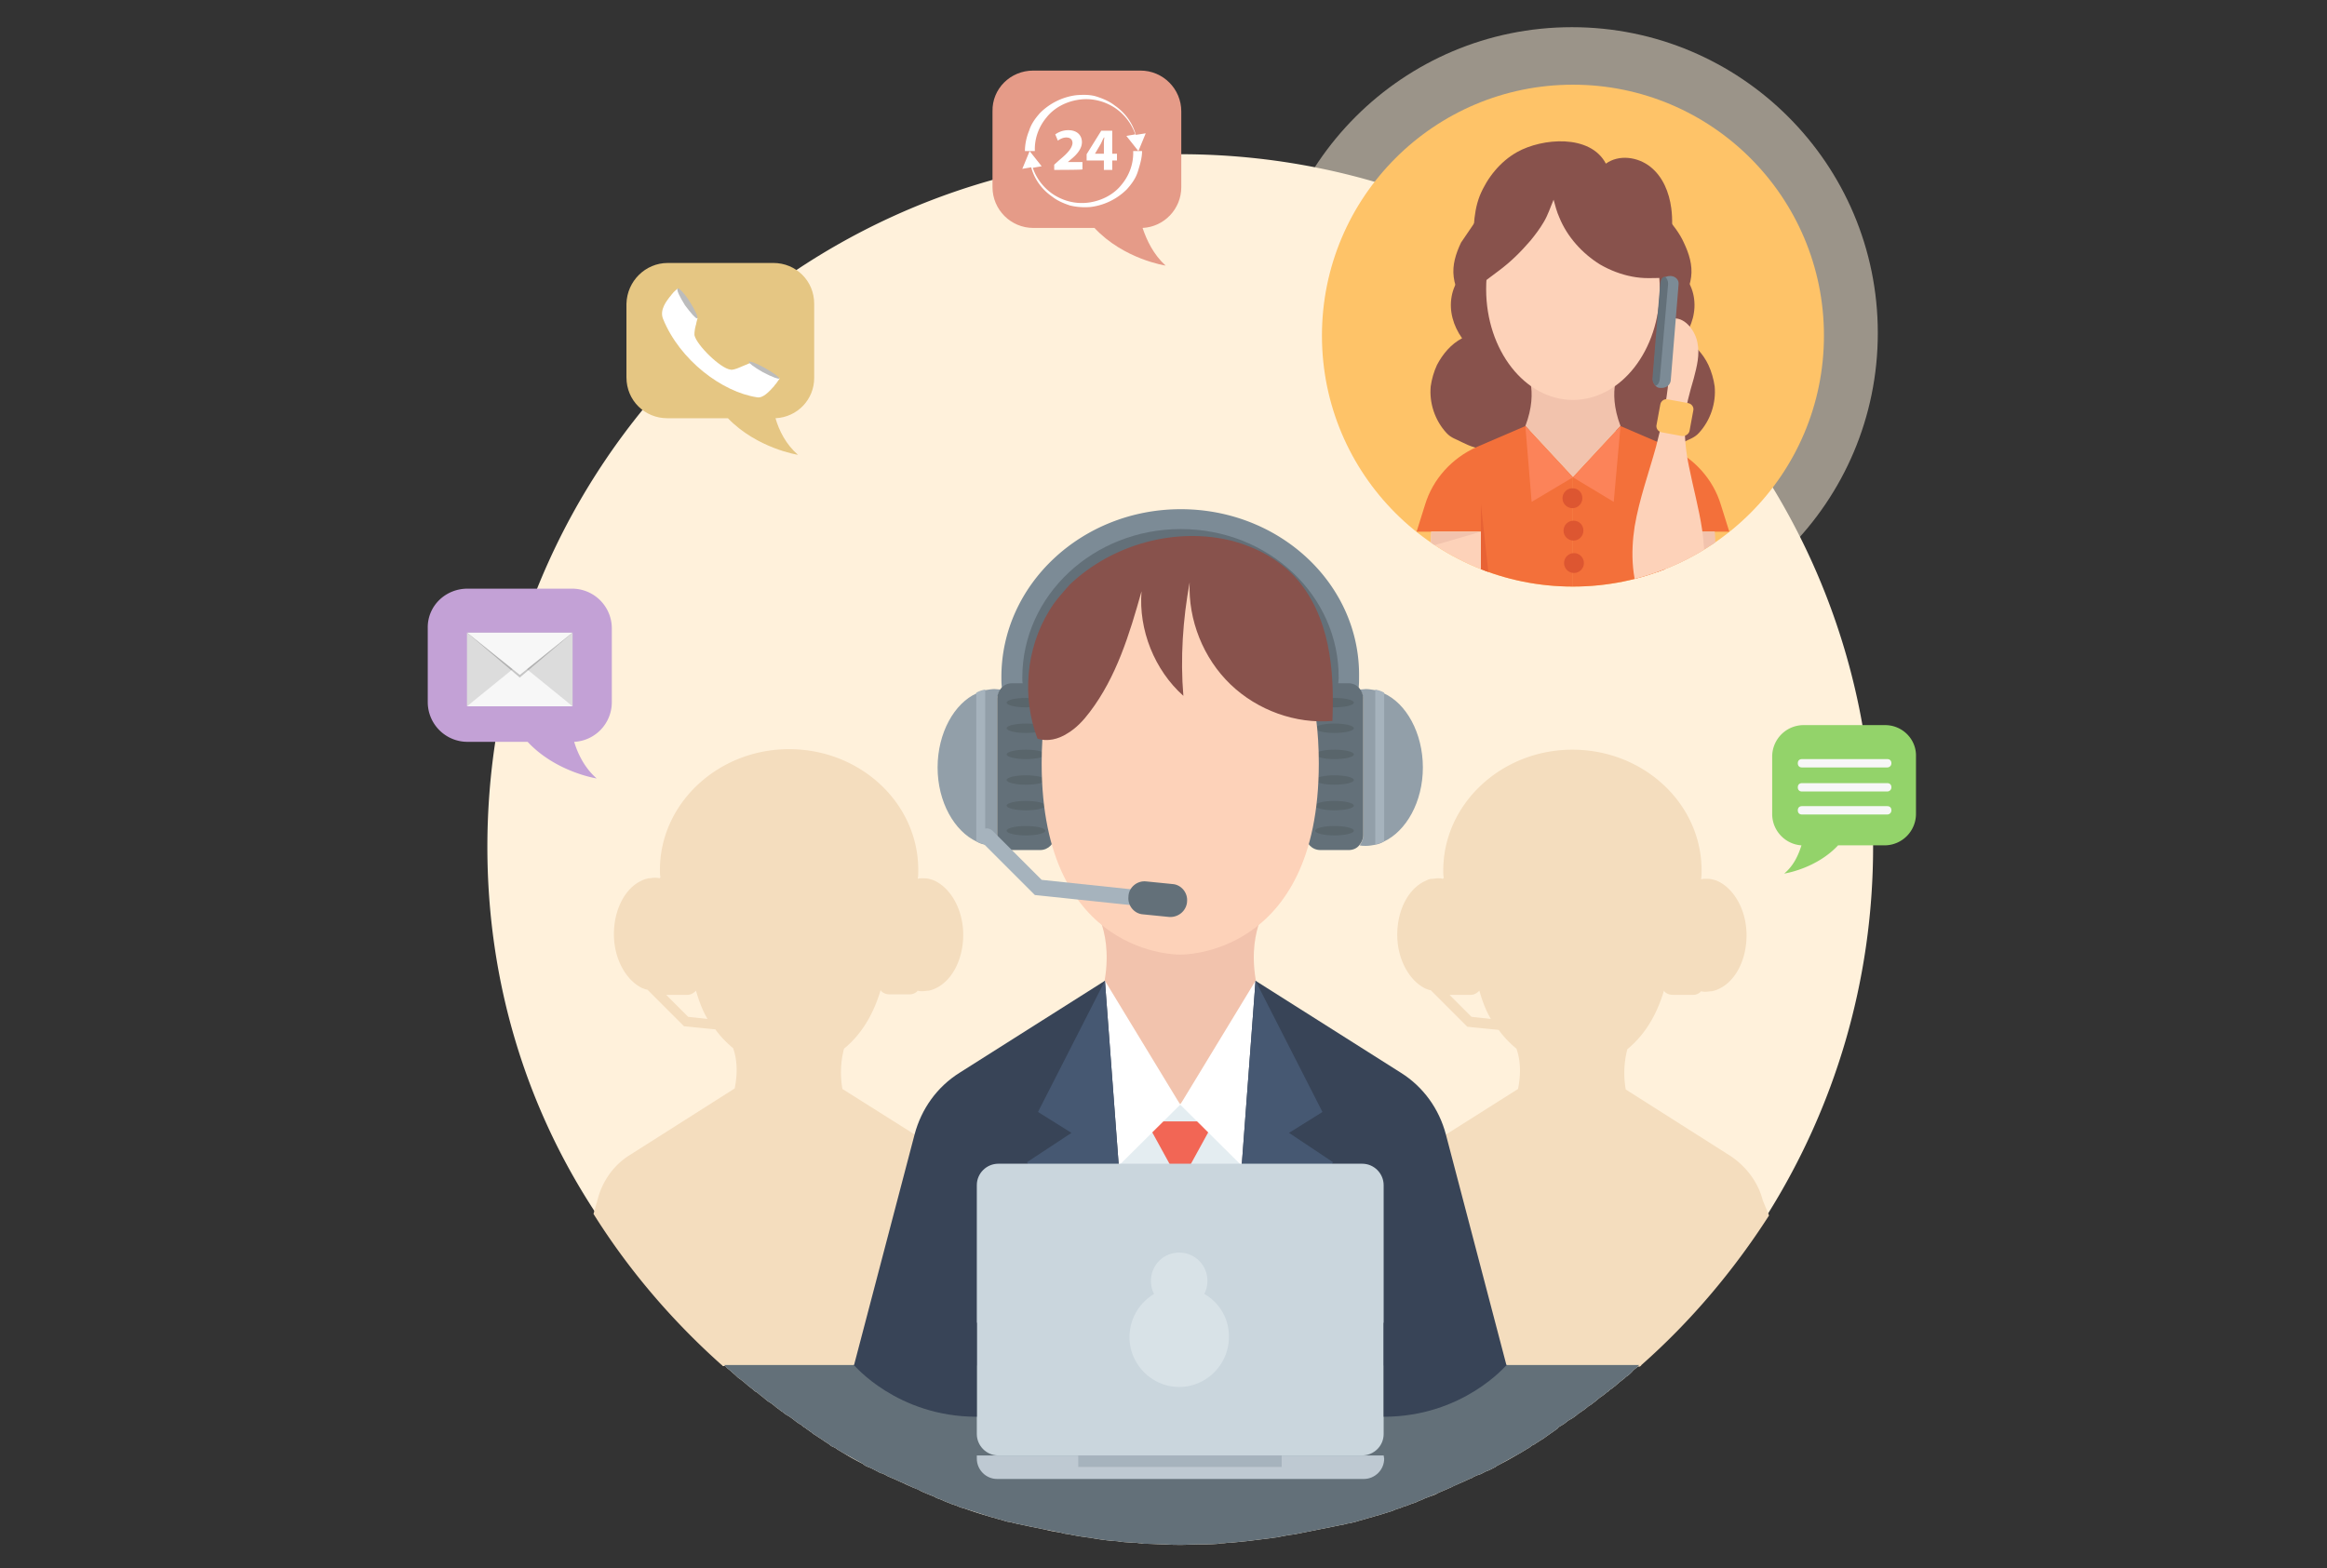 <svg xmlns="http://www.w3.org/2000/svg" xmlns:xlink="http://www.w3.org/1999/xlink" width="445" height="300" xmlns:v="https://vecta.io/nano"><rect width="100%" height="100%" fill="#333333" stroke="none"/><style><![CDATA[.r{fill:#637079}.s{fill:#88524c}.t{fill:#a6b3bd}.u{fill:#f2c3ad}.v{fill:#fdd2b9}.w{fill:#384457}.x{fill:#f7f7f7}]]></style><g fill="#fff1db"><circle cx="300.6" cy="63.7" r="58.5" opacity=".51" enable-background="new"/><path d="M358.2 162c0 25.8-7.4 49.9-20.2 70.3-.1.1-.1.1-.1.2-6.7 10.7-14.9 20.3-24.4 28.6-.1.1-.2.1-.3.3-.3.3-.8.6-1.1 1-.3.3-.6.6-.9.8-.2.1-.4.3-.6.5-.3.2-.5.4-.8.6-.3.3-.6.5-.9.8-.3.2-.5.4-.8.6-.2.1-.4.3-.6.5-.1.1-.1.1-.2.1-.3.3-.6.5-1 .8-.5.3-1 .8-1.4 1.1-.3.2-.6.5-1 .7-.3.2-.6.5-.9.7-.2.2-.5.3-.7.5-.3.2-.5.3-.8.6-.4.3-.8.6-1.2.8-.6.3-1 .8-1.6 1.1-.3.2-.6.3-.8.6l-.1.1c-.3.2-.7.5-1 .7s-.7.5-1 .7c-.4.3-.8.6-1.2.8-.4.3-.8.5-1.2.8-.3.1-.6.3-.8.5-.2.1-.4.3-.7.4 0 0-.1 0-.1.1-.4.2-.8.5-1.2.7-1.2.7-2.4 1.4-3.6 2-.3.2-.7.3-1 .6-.6.3-1.1.6-1.7.8-.3.1-.6.3-.8.4-.3.1-.5.3-.8.3-.4.2-.8.3-1.2.6-.8.3-1.5.7-2.3 1-.6.3-1.2.5-1.7.8-.5.2-.9.4-1.4.6-.4.2-.8.3-1.3.6s-1 .4-1.5.6-.9.3-1.4.6c-.4.1-.8.3-1.2.5-.6.2-1 .3-1.6.6-.5.1-1 .3-1.4.5-.5.1-1 .3-1.4.5l-2.9.9c-.5.1-1 .3-1.4.4-.5.1-1 .3-1.4.4-.5.1-1 .3-1.4.4-.5.1-1 .3-1.4.3-.5.1-1 .3-1.4.3l-1.4.3-1.5.3-1.5.3-3 .6-1.5.3c-1 .1-2 .3-3 .5-.4.1-.9.1-1.3.2l-4.9.6-3 .3h-.3c-.4 0-.8.1-1.2.1-.3 0-.5 0-.8.1-1.2.1-2.5.1-3.7.1-1.1 0-2.2.1-3.3.1s-2.2 0-3.3-.1c-1.2 0-2.5-.1-3.7-.1-.3 0-.5 0-.8-.1-.4 0-.8-.1-1.2-.1h-.3c-1-.1-2.1-.1-3-.3-1.7-.1-3.2-.3-4.9-.6-.4-.1-.9-.1-1.3-.2-1-.1-2-.3-3-.5-.5-.1-1-.1-1.5-.3-1-.2-2-.3-3-.6l-1.5-.3-1.5-.3-1.4-.3c-.4-.1-1-.2-1.4-.3-.5-.1-1-.3-1.4-.3-.5-.1-1-.3-1.4-.4-.5-.1-1-.3-1.4-.4-.5-.1-1-.3-1.4-.4-1.4-.4-2.9-.9-4.3-1.4-.5-.1-1-.3-1.4-.5-.6-.2-1-.3-1.6-.6-.4-.1-.8-.3-1.2-.5-.5-.2-1-.3-1.4-.6l-1.5-.6c-.4-.2-.8-.3-1.3-.6s-.9-.4-1.4-.6c-.6-.3-1.2-.5-1.7-.8-.8-.3-1.5-.7-2.3-1-.4-.2-.8-.3-1.2-.6-.3-.1-.5-.3-.8-.3-.3-.1-.6-.3-.8-.4-.6-.3-1.1-.6-1.7-.8-.3-.1-.7-.3-1-.6-1.2-.6-2.5-1.3-3.6-2-.4-.2-.8-.5-1.2-.7 0 0-.1 0-.1-.1-.2-.1-.4-.3-.7-.4s-.6-.3-.8-.5c-.4-.3-.8-.5-1.2-.8s-.8-.5-1.2-.8c-.3-.2-.7-.4-1-.7-.3-.2-.7-.5-1-.7l-.1-.1c-.3-.2-.6-.3-.8-.6-.6-.3-1.1-.7-1.6-1.1-.4-.3-.8-.6-1.2-.8-.3-.2-.5-.3-.8-.6a3.04 3.04 0 0 1-.7-.5c-.3-.2-.6-.4-.9-.7-.3-.2-.6-.5-1-.7-.5-.3-1-.8-1.4-1.1-.3-.2-.6-.5-1-.8-.1-.1-.1-.1-.2-.1-.2-.1-.4-.3-.6-.5-.3-.2-.5-.4-.8-.6-.3-.3-.6-.5-.9-.8-.3-.2-.5-.4-.8-.6-.2-.1-.4-.3-.6-.5-.3-.3-.6-.5-.9-.8s-.8-.6-1.1-1c-.1-.1-.2-.1-.3-.3-9.4-8.3-17.7-18-24.4-28.8-13.5-20.4-20.9-44.5-20.9-70.3 0-73.2 59.3-132.5 132.5-132.5S358.2 88.8 358.2 162z"/></g><path d="M195.6 261.4l-.1-.3-8.3-31.7c-.1-.5-.3-1-.4-1.4-1.1-2.9-3.1-5.4-5.8-7.1l-6.1-3.9-13.8-8.7a18.05 18.05 0 0 1 .3-7.7c2.8-2.3 5.4-5.8 7-11.2.3.5 1 .8 1.7.8h3.9c.6 0 1.2-.3 1.5-.7.3.1.6.1.9.1.4 0 .8-.1 1.2-.1.4-.1.8-.2 1.2-.4 3.2-1.4 5.4-5.5 5.4-10.3 0-4.7-2.3-8.8-5.4-10.3-.4-.2-.8-.3-1.2-.4s-.8-.1-1.2-.1c-.3 0-.6 0-.9.1.1-.6.1-1.1.1-1.7 0-12.8-11.1-23.1-24.7-23.1s-24.7 10.4-24.7 23.1c0 .5 0 1 .1 1.4l-.2.2c-.3-.1-.6-.1-.9-.1-.4 0-.8.1-1.2.1-.4.1-.8.2-1.2.4-3.2 1.4-5.4 5.5-5.4 10.3 0 4.7 2.3 8.8 5.4 10.3.3.1.7.3 1 .3l7 7 6 .6c1 1.4 2.2 2.6 3.4 3.6.6 1.7 1 4.2.3 7.7l-20 12.7c-3.1 1.9-5.3 5-6.2 8.5l-.8 2.8c6.7 10.7 15 20.4 24.4 28.8.1.1.2.1.3.3h5.7l-.1.6h14l-.1-.6 37.9.1h0zm-64-66.9l-4.2-4.2h.1 3.9c.7 0 1.2-.3 1.7-.8.6 2.1 1.3 3.9 2.2 5.4l-3.7-.4zm205.5 35.1c-.9-3.5-3.2-6.5-6.2-8.5l-20-12.7a18.05 18.05 0 0 1 .3-7.7c2.8-2.3 5.4-5.8 7-11.2.3.5 1 .8 1.7.8h3.9c.6 0 1.2-.3 1.5-.7.3.1.6.1.9.1.4 0 .8-.1 1.2-.1.4-.1.8-.2 1.2-.4 3.2-1.4 5.4-5.5 5.4-10.3 0-4.7-2.3-8.8-5.4-10.3-.4-.2-.8-.3-1.2-.4s-.8-.1-1.2-.1c-.3 0-.6 0-.9.1.1-.6.1-1.1.1-1.7 0-12.8-11.1-23.1-24.7-23.1S276 153.8 276 166.5c0 .5 0 1 .1 1.4l-.2.2c-.3-.1-.6-.1-.9-.1-.4 0-.8.1-1.2.1s-.8.2-1.2.4c-3.2 1.4-5.4 5.5-5.4 10.3 0 4.7 2.3 8.8 5.4 10.3.3.1.7.3 1 .3l7 7 6 .6c1 1.4 2.2 2.6 3.4 3.6.6 1.7 1 4.2.3 7.7l-13.6 8.6-6.3 4c-2.5 1.6-4.4 3.9-5.6 6.6-.3.6-.5 1.2-.6 1.9l-.7 2.8c.5.7.9 1.4 1.4 2.1 6.5 9.9 14.2 18.9 23.1 26.8.1.1.2.1.3.3h5.6l-.1.6h14l-.1-.6h5.9c.1-.1.2-.1.3-.3 9.4-8.3 17.6-18 24.4-28.6l-1.2-2.9zm-55.7-35.1l-4.2-4.2h.1 3.9c.7 0 1.2-.3 1.7-.8.6 2.1 1.3 3.9 2.2 5.4l-3.7-.4z" fill="#f4ddbe"/><path d="M313.5 261.1c-.1.1-.2.1-.3.3-.3.3-.8.6-1.1 1-.3.3-.6.6-.9.8-.2.1-.4.3-.6.5-.3.2-.5.4-.8.6-.3.3-.6.5-.9.8-.3.2-.5.4-.8.6-.2.1-.4.3-.6.5-.1.1-.1.1-.2.1-.3.3-.6.5-1 .8-.5.3-1 .8-1.4 1.1-.3.2-.6.5-1 .7-.3.2-.6.5-.9.7-.2.2-.5.3-.7.5-.3.2-.5.3-.8.6-.4.3-.8.6-1.2.8-.6.3-1 .8-1.6 1.1-.3.2-.6.3-.8.6l-.1.1-1 .7-1 .7c-.4.3-.8.6-1.2.8-.4.3-.8.5-1.2.8-.3.1-.6.3-.8.5-.2.1-.4.3-.7.4 0 0-.1 0-.1.1-.4.2-.8.5-1.2.7l-3.6 2c-.3.2-.7.3-1 .6-.6.3-1.1.6-1.7.8-.3.1-.6.3-.8.4-.3.1-.5.3-.8.3-.4.2-.8.3-1.2.6-.8.3-1.5.7-2.3 1l-1.7.8-1.4.6c-.4.2-.8.3-1.3.6l-1.5.6c-.5.2-.9.3-1.4.6-.4.1-.8.3-1.2.5-.6.2-1 .3-1.6.6-.5.1-1 .3-1.4.5-.5.1-1 .3-1.4.5l-2.9.9c-.5.1-1 .3-1.4.4-.5.1-1 .3-1.4.4-.5.1-1 .3-1.4.4-.5.1-1 .3-1.4.3-.5.1-1 .3-1.4.3l-1.4.3-1.5.3-1.5.3-3 .6-1.5.3c-1 .1-2 .3-3 .5-.4.1-.9.1-1.3.2l-4.9.6-3 .3h-.3c-.4 0-.8.1-1.2.1-.3 0-.5 0-.8.1-1.2.1-2.5.1-3.7.1l-3.3.1c-1.1 0-2.2 0-3.3-.1-1.2 0-2.5-.1-3.7-.1-.3 0-.5 0-.8-.1-.4 0-.8-.1-1.2-.1h-.3c-1-.1-2.1-.1-3-.3-1.7-.1-3.2-.3-4.9-.6-.4-.1-.9-.1-1.3-.2-1-.1-2-.3-3-.5-.5-.1-1-.1-1.5-.3l-3-.6-1.5-.3-1.5-.3-1.4-.3-1.4-.3c-.5-.1-1-.3-1.4-.3-.5-.1-1-.3-1.4-.4-.5-.1-1-.3-1.4-.4-.5-.1-1-.3-1.4-.4l-4.3-1.4c-.5-.1-1-.3-1.4-.5-.6-.2-1-.3-1.6-.6-.4-.1-.8-.3-1.2-.5-.5-.2-1-.3-1.4-.6l-1.5-.6c-.4-.2-.8-.3-1.3-.6l-1.4-.6-1.7-.8c-.8-.3-1.5-.7-2.3-1-.4-.2-.8-.3-1.2-.6-.3-.1-.5-.3-.8-.3-.3-.1-.6-.3-.8-.4-.6-.3-1.1-.6-1.7-.8-.3-.1-.7-.3-1-.6l-3.6-2c-.4-.2-.8-.5-1.2-.7 0 0-.1 0-.1-.1-.2-.1-.4-.3-.7-.4s-.6-.3-.8-.5c-.4-.3-.8-.5-1.2-.8s-.8-.5-1.2-.8c-.3-.2-.7-.4-1-.7l-1-.7-.1-.1c-.3-.2-.6-.3-.8-.6-.6-.3-1.1-.7-1.6-1.1-.4-.3-.8-.6-1.2-.8-.3-.2-.5-.3-.8-.6a3.04 3.04 0 0 1-.7-.5c-.3-.2-.6-.4-.9-.7-.3-.2-.6-.5-1-.7-.5-.3-1-.8-1.4-1.1-.3-.2-.6-.5-1-.8-.1-.1-.1-.1-.2-.1-.2-.1-.4-.3-.6-.5-.3-.2-.5-.4-.8-.6-.3-.3-.6-.5-.9-.8-.3-.2-.5-.4-.8-.6-.2-.1-.4-.3-.6-.5-.3-.3-.6-.5-.9-.8s-.8-.6-1.1-1c-.1-.1-.2-.1-.3-.3h175z" class="r"/><path d="M225.8 97.4c-18.9 0-34.3 14.4-34.3 32.1 0 .7 0 1.4.1 2 .1 2.5.6 5 1.4 7.3.1.3.2.7.3 1 .4 1.2 1 2.3 1.5 3.5.3.6.6 1.1.9 1.7.7 1.2 1.4 2.3 2.3 3.3.3.4.7.8 1 1.2l.2.2c.8.8 1.5 1.7 2.3 2.4 6.2 5.8 14.7 9.4 24.2 9.4 9.3 0 17.8-3.4 23.9-9.1.8-.8 1.6-1.5 2.3-2.3.1-.1.3-.3.4-.5a7.55 7.55 0 0 0 1.1-1.4c.8-1 1.5-2.1 2.2-3.2.3-.6.6-1.1.9-1.7.6-1.2 1.1-2.4 1.6-3.6.1-.3.2-.6.3-.8.8-2.3 1.2-4.7 1.4-7.2h0c.1-.8.1-1.5.1-2.3.2-17.6-15.1-32-34.1-32zm0 58.1c-10.4 0-19.5-5.4-24.2-13.4-.1-.2-.3-.5-.4-.7-.6-1.1-1.2-2.3-1.6-3.5l-.9-2.9c-.1-.4-.2-.8-.3-1.3-.1-1-.3-1.9-.3-3 0-.4-.1-.9-.1-1.3 0-14.3 12.4-25.9 27.7-25.9s27.7 11.6 27.7 25.9c0 .4 0 .9-.1 1.3-.1 1-.1 1.9-.3 2.9l-.3 1.4c-.2 1-.6 2-.9 3-.1.1-.1.3-.2.5s-.1.4-.3.6c0 .1-.1.1-.1.2-.5 1.2-1.1 2.2-1.7 3.3-4.5 7.7-13.5 12.9-23.7 12.9z" fill="#7c8b96"/><path d="M225.8 101.2c-16.7 0-30.3 12.7-30.3 28.4 0 .4 0 .9.1 1.3.1.9.1 1.9.3 2.8l.3 1.7.9 3.2c.2.6.4 1.1.6 1.7.4 1 1 2.1 1.5 3 .1.3.3.6.6.9.1.1.1.1.1.2.6.8 1.1 1.7 1.7 2.4 5.5 6.9 14.3 11.3 24.2 11.3 9.7 0 18.4-4.3 23.9-10.9.7-.8 1.3-1.7 1.9-2.5.1-.2.3-.4.4-.7.1-.1.1-.1.1-.2.7-1.1 1.2-2.3 1.8-3.4h0c.2-.6.5-1.1.6-1.7.1-.1.1-.3.1-.5.1-.1.1-.2.1-.3.3-.8.5-1.6.6-2.4l.3-1.7.3-2.8c0-.4.1-.9.1-1.3.1-15.8-13.4-28.5-30.2-28.5zm0 54.3c-10.4 0-19.5-5.4-24.2-13.4-.1-.2-.3-.5-.4-.7-.6-1.1-1.2-2.3-1.6-3.5l-.9-2.9c-.1-.4-.2-.8-.3-1.3-.1-1-.3-1.9-.3-3 0-.4-.1-.9-.1-1.3 0-14.3 12.4-25.9 27.7-25.9s27.7 11.6 27.7 25.9c0 .4 0 .9-.1 1.3-.1 1-.1 1.9-.3 2.9l-.3 1.4c-.2 1-.6 2-.9 3-.1.1-.1.3-.2.5s-.1.4-.3.6c0 .1-.1.1-.1.2-.5 1.2-1.1 2.2-1.7 3.3-4.5 7.7-13.5 12.9-23.7 12.9z" class="r"/><path d="M190.7 159.8c0 .7.3 1.4.7 1.9-.4.1-.8.1-1.2.1-.6 0-1.2-.1-1.7-.2-.6-.1-1.2-.3-1.7-.6-4.3-2-7.5-7.6-7.5-14.2s3.2-12.3 7.5-14.2c.6-.3 1.1-.5 1.7-.6s1.2-.2 1.7-.2c.4 0 .8.1 1.2.1-.4.5-.7 1.1-.7 1.9v26z" fill="#929fa9"/><path d="M201.7 133.7v26.1c0 1.5-1.2 2.8-2.8 2.8h-5.4c-.8 0-1.6-.3-2.1-1-.4-.5-.7-1.1-.7-1.9v-26.1c0-.7.3-1.4.7-1.9.5-.6 1.2-1 2.1-1h5.4c1.5.2 2.8 1.4 2.8 3z" class="r"/><g fill="#59656b"><ellipse cx="196.2" cy="134.4" rx="3.7" ry=".9"/><ellipse cx="196.2" cy="139.3" rx="3.7" ry=".9"/><path d="M199.9 144.3c0 .5-1.7.9-3.7.9s-3.7-.4-3.7-.9 1.7-.9 3.7-.9 3.7.4 3.7.9z"/><ellipse cx="196.2" cy="149.2" rx="3.7" ry=".9"/><ellipse cx="196.2" cy="154.1" rx="3.7" ry=".9"/><ellipse cx="196.2" cy="158.9" rx="3.7" ry=".9"/></g><path d="M188.4 131.9v29.6c-.6-.1-1.2-.3-1.7-.6v-28.4c.5-.3 1.1-.5 1.7-.6z" class="t"/><path d="M260.7 159.8c0 .7-.3 1.4-.7 1.9.4.1.8.1 1.2.1.6 0 1.2-.1 1.7-.2.6-.1 1.2-.3 1.7-.6 4.3-2 7.5-7.6 7.5-14.2s-3.2-12.3-7.5-14.2c-.6-.3-1.1-.5-1.7-.6s-1.2-.2-1.7-.2c-.4 0-.8.1-1.2.1.4.5.7 1.1.7 1.9v26z" fill="#929fa9"/><path d="M249.7 133.7v26.1c0 1.5 1.2 2.8 2.8 2.8h5.4c.8 0 1.6-.3 2.1-1 .4-.5.7-1.1.7-1.9v-26.1c0-.7-.3-1.4-.7-1.9-.5-.6-1.2-1-2.1-1h-5.4c-1.5.2-2.8 1.4-2.8 3z" class="r"/><g fill="#59656b"><ellipse cx="255.2" cy="134.4" rx="3.7" ry=".9"/><ellipse cx="255.2" cy="139.3" rx="3.7" ry=".9"/><path d="M251.5 144.3c0 .5 1.7.9 3.7.9 2.1 0 3.7-.4 3.7-.9s-1.7-.9-3.7-.9-3.7.4-3.7.9z"/><ellipse cx="255.2" cy="149.2" rx="3.7" ry=".9"/><ellipse cx="255.2" cy="154.1" rx="3.7" ry=".9"/><ellipse cx="255.2" cy="158.9" rx="3.7" ry=".9"/></g><path d="M263 131.9v29.6c.6-.1 1.2-.3 1.7-.6v-28.4c-.5-.3-1.1-.5-1.7-.6z" class="t"/><path d="M241.9 174.2l-16.2 2.1-16.2-2.1s4.8 7 0 19.6l16.2 17.4 16.2-17.4c-4.8-12.6 0-19.6 0-19.6z" class="u"/><path d="M232.9 108.8c-4.5-2-9.8-2-14.4 0-7.8 3.4-19.3 12.7-19.3 37.2 0 37.2 26.5 36.6 26.5 36.6s26.5.6 26.5-36.6c0-24.5-11.5-33.7-19.3-37.2z" class="v"/><path d="M200.6 116.9c-4.4 7.2-5.2 16.5-2.2 24.4 1.9.6 4 .1 5.7-1 1.7-1 3.1-2.5 4.3-4.1 5.1-6.7 7.6-14.9 9.9-23.1-.6 7.4 2.5 15.1 8 20-.6-7.2-.1-14.6 1.2-21.7-.3 7.2 2.6 14.5 7.8 19.5s12.5 7.6 19.5 7c.2-4.9.1-9.8-.9-14.6s-3-9.4-6.3-13c-3.2-3.4-7.4-5.6-11.8-6.8-10.9-2.8-23.1.6-31.2 8.3-1.5 1.7-2.9 3.2-4 5.1z" class="s"/><path d="M222.7 173.8h-.1l-24.7-2.6-10.2-10.2c-.6-.6-.6-1.4 0-2.1.6-.6 1.4-.6 2.1 0l9.4 9.4 23.7 2.5c.8.1 1.4.8 1.3 1.6-.2.9-.8 1.4-1.5 1.4z" class="t"/><path d="M223.6 175.4l-5-.5c-1.7-.1-3-1.7-2.8-3.4v-.1c.1-1.7 1.7-3 3.4-2.8l5 .5c1.7.1 3 1.7 2.8 3.4v.1c-.2 1.7-1.7 2.9-3.4 2.8z" class="r"/><path d="M202.6 211.3h46.8v50h-46.8z" fill="#e4edf1"/><path d="M227.1 223.8l5.1-9.3h-13l5.1 9.3L216 262h9.7 9.7z" fill="#f26655"/><g fill="#fff"><path d="M211.3 187.6l14.4 23.7-13.1 13z"/><path d="M240.1 187.6l-14.4 23.7 13.1 13z"/></g><path d="M211.3 187.6l5.5 73.6h-53.5l11.6-44.2c1.3-4.9 4.3-9.1 8.6-11.8l27.8-17.6z" class="w"/><path d="M211.3 187.6l-12.8 25.1 6.4 4-8.5 5.6 20.4 38.8z" fill="#465872"/><path d="M240.1 187.6l-5.5 73.6h53.5L276.5 217c-1.3-4.9-4.3-9.1-8.6-11.8l-27.8-17.6z" class="w"/><path d="M240.1 187.6l12.8 25.1-6.4 4 8.4 5.6-20.3 38.8z" fill="#465872"/><path d="M260.5 278.4h-69.6c-2.3 0-4.1-1.9-4.1-4.1v-47.6c0-2.3 1.9-4.1 4.1-4.1h69.6c2.3 0 4.1 1.9 4.1 4.1v47.6c0 2.3-1.9 4.1-4.1 4.1z" fill="#cad6dd"/><path d="M264.6 278.4h-77.8v.6c0 2.1 1.7 3.9 3.9 3.9h70.1c2.1 0 3.9-1.7 3.9-3.9l-.1-.6h0z" fill="#bec9d2"/><path d="M206.2 278.4h38.9v2.2h-38.9z" class="t"/><path d="M230.3 247.5a5.42 5.42 0 0 0 .6-2.5c0-3-2.4-5.4-5.4-5.4s-5.4 2.4-5.4 5.4c0 .9.2 1.8.6 2.5-2.8 1.7-4.7 4.7-4.7 8.3 0 5.2 4.3 9.5 9.5 9.5s9.5-4.3 9.5-9.5c.1-3.6-1.9-6.7-4.7-8.3z" fill="#d8e2e7"/><path d="M163.3 261.1s8.3 9.9 23.5 9.9v-18l-23.5 8.1zm124.8 0s-8.3 9.9-23.5 9.9v-18l23.5 8.1z" class="w"/><defs><circle id="A" cx="300.8" cy="64.2" r="48"/><path id="B" d="M302.6 95.3c0 1-.8 1.9-1.9 1.9-1 0-1.9-.8-1.9-1.9 0-1 .8-1.9 1.9-1.9s1.9.8 1.9 1.9z"/><path id="C" d="M360.9 146.8h-16.3c-.5 0-.8-.3-.8-.8s.3-.8.8-.8h16.3c.5 0 .8.3.8.8s-.4.8-.8.8z"/></defs><clipPath id="D"><use xlink:href="#A"/></clipPath><circle cx="300.8" cy="64.2" r="48" clip-path="url(#D)" fill="#fec368"/><defs><circle id="E" cx="300.8" cy="64.2" r="48"/></defs><clipPath id="F"><use xlink:href="#E"/></clipPath><path d="M274.8 69.8c-.6 1.3-1 2.7-1.2 4.1-.3 3.2.8 6.5 3 8.9.9 1 1.9 1.2 3 1.8 1.6.8 3.2 1.4 5.1 1.3 3.3-.1 6.4-1.8 8.5-4.3s3.2-5.8 3.5-9.1-.1-6.6-.9-9.8c-.8-3.3-2.1-6.8-4.5-9.3-2.4-2.3-5.2-4.3-8.7-3-2.6 1-4.5 3.5-5 6.3s.3 5.6 2 8c-2.1 1.1-3.7 3-4.8 5.1z" clip-path="url(#F)" class="s"/><defs><circle id="G" cx="300.8" cy="64.2" r="48"/></defs><clipPath id="H"><use xlink:href="#G"/></clipPath><path d="M326.7 69.8c.6 1.3 1 2.7 1.2 4.1.3 3.2-.8 6.5-3 8.9-.9 1-1.9 1.2-3 1.8-1.6.8-3.2 1.4-5.1 1.3-3.3-.1-6.4-1.8-8.5-4.3s-3.2-5.8-3.5-9.1.1-6.6.9-9.8c.8-3.3 2.1-6.8 4.5-9.3 2.4-2.3 5.2-4.3 8.7-3 2.6 1 4.5 3.5 5 6.3s-.3 5.6-2 8c2.1 1.1 3.8 3 4.8 5.1z" clip-path="url(#H)" class="s"/><defs><circle id="I" cx="300.8" cy="64.2" r="48"/></defs><clipPath id="J"><use xlink:href="#I"/></clipPath><path d="M309.9 70.5l-9.1 1.2-9.1-1.2s2.7 3.9 0 11l9.1 9.8 9.1-9.8c-2.7-7.1 0-11 0-11z" clip-path="url(#J)" class="u"/><defs><circle id="K" cx="300.8" cy="64.2" r="48"/></defs><clipPath id="L"><use xlink:href="#K"/></clipPath><path d="M322 46.4c1 2.1 1.7 4.3 1.4 6.6s-1.4 4.5-3.2 5.8l-4.3-14.5c-.2-.6-.3-1.2-.3-1.9.1-1.8 2-2.2 3-1 1.3 1.6 2.6 3.2 3.4 5z" clip-path="url(#L)" class="s"/><defs><circle id="M" cx="300.8" cy="64.2" r="48"/></defs><clipPath id="N"><use xlink:href="#M"/></clipPath><ellipse cx="300.8" cy="55.3" rx="16.6" ry="21.2" clip-path="url(#N)" class="v"/><defs><circle id="O" cx="300.8" cy="64.2" r="48"/></defs><clipPath id="P"><use xlink:href="#O"/></clipPath><g clip-path="url(#P)"><path d="M291.7 81.5l9.1 9.8v28.8h-17.6v-18.4h-12.3l1.6-5.1c1.5-5 5.2-9 9.9-11.1l9.3-4z" fill="#f3703a"/><path d="M283.2 101.7v-5.3l2.6 23.7h-2.6z" fill="#e86234"/><path d="M283.2 101.7v18.4h-7.5c-2.1-2.1-2.3-11-2.1-15.6 0-1.7.1-2.8.1-2.8h9.5z" class="v"/><path d="M283.2 101.7l-9.6 2.8.1-2.8h9.5z" class="u"/><path d="M309.9 81.5l-9.1 9.8v28.8h17.6v-18.4h12.3l-1.6-5.1c-1.5-5-5.2-9-9.9-11.1l-9.3-4z" fill="#f3703a"/><path d="M318.4 101.7v-5.3l-2.7 23.7h2.7z" fill="#e86234"/><g class="u"><path d="M318.4 101.7v18.4h7.5c2.1-2.1 2.3-11 2.1-15.6 0-1.7-.1-2.8-.1-2.8h-9.5z"/><path d="M318.4 101.7l9.6 2.8-.1-2.8h-9.5z"/></g><g fill="#fc8359"><path d="M291.7 81.5l1.2 14.5 7.9-4.7z"/><path d="M309.9 81.5L308.6 96l-7.8-4.7"/></g><g fill="#dd5631"><use xlink:href="#B"/><path d="M302.8 101.5c0 1-.8 1.9-1.9 1.9-1 0-1.9-.8-1.9-1.9 0-1 .8-1.9 1.9-1.9s1.9.8 1.9 1.9z"/><circle cx="301" cy="107.7" r="1.9"/></g></g><defs><circle id="Q" cx="300.8" cy="64.2" r="48"/></defs><clipPath id="R"><use xlink:href="#Q"/></clipPath><path d="M280.1 56c1.7-1.9 1.4-4.5 1.5-7 .3-3.9-.1-7.8 1.4-11.6 1.4-3.4 3.9-6.5 7.1-8.3 4.8-2.7 14-3.5 17 2.2 2.5-1.8 6.1-1.3 8.5.6s3.6 4.9 4 7.9c.6 4.4-.5 8.9-1.1 13.2 0 .2-2.8.2-3.2.2-1.1 0-2.2-.1-3.2-.3-2.1-.4-4.2-1.2-6.1-2.3-3.4-2.1-6.3-5.3-7.8-9-.5-1.1-.8-2.3-1.1-3.4-.6 1.4-1.1 3-1.9 4.3-.7 1.2-1.6 2.4-2.5 3.5-1.8 2.1-3.8 4.1-6.1 5.8-2.2 1.6-3.8 3.1-6.5 4.2z" clip-path="url(#R)" class="s"/><defs><circle id="S" cx="300.8" cy="64.2" r="48"/></defs><clipPath id="T"><use xlink:href="#S"/></clipPath><path d="M279.4 46.4c-1 2.1-1.7 4.3-1.4 6.6s1.4 4.5 3.2 5.8l4.3-14.5c.2-.6.3-1.2.3-1.9-.1-1.8-2-2.2-3-1l-3.4 5z" clip-path="url(#T)" class="s"/><defs><circle id="U" cx="300.8" cy="64.2" r="48"/></defs><clipPath id="V"><use xlink:href="#U"/></clipPath><path d="M316.7 85.4c-1.4 5.1-3.2 10-4.1 15.3-.8 5.2-.6 10.7 1.8 15.4.8 1.4 1.8 2.8 3.3 3.2 1.2.3 2.5-.1 3.4-.8 1-.7 1.7-1.7 2.4-2.8 2.8-4.2 2.7-9.6 2-14.4-.6-4-1.7-8-2.5-12-.6-2.8-.9-5.8-.8-8.7.1-2.8.9-5.4 1.7-8.2.6-2.3 1.2-4.6.7-6.9-.4-2.1-2.2-4.7-4.5-4.6-.6 3.8-.4 7.8-1 11.7-.4 4.4-1.3 8.6-2.4 12.8z" clip-path="url(#V)" class="v"/><defs><circle id="W" cx="300.8" cy="64.2" r="48"/></defs><clipPath id="X"><use xlink:href="#W"/></clipPath><g clip-path="url(#X)"><path d="M321 54.4l-1.5 18.4c-.1.8-.8 1.4-1.7 1.4h-.3c-.3 0-.6-.1-.8-.3-.3-.3-.6-.8-.6-1.3l1.5-18.4c.1-.6.3-1 .8-1.2.3-.1.6-.2.9-.2h.3c.9.1 1.5.8 1.4 1.6z" fill="#7c8b96"/><path d="M319 54.3l-1.6 18.3c-.1.6-.3 1-.8 1.2-.3-.3-.6-.8-.6-1.3l1.5-18.4c.1-.6.3-1 .8-1.2.5.3.7.8.7 1.4z" class="r"/></g><defs><circle id="Y" cx="300.8" cy="64.2" r="48"/></defs><clipPath id="Z"><use xlink:href="#Y"/></clipPath><path d="M321.6 83.4l-3.8-.7c-.7-.1-1.2-.8-1-1.5l.7-3.8c.1-.7.8-1.2 1.5-1l3.8.7c.7.1 1.2.8 1 1.5l-.7 3.8c-.1.6-.8 1.1-1.5 1z" clip-path="url(#Z)" fill="#fec368"/><path d="M360.5 138.7h-15.6a6.02 6.02 0 0 0-6 6v11c0 3.2 2.5 5.8 5.6 6-.6 1.9-1.5 3.9-3.3 5.4 0 0 6.1-.9 10.3-5.4h8.9a6.02 6.02 0 0 0 6-6v-11c.1-3.3-2.6-6-5.9-6z" fill="#93d36a"/><g class="x"><use xlink:href="#C"/><use xlink:href="#C" y="4.6"/><use xlink:href="#C" y="9"/></g><path d="M127.7 50.3h20.2c4.3 0 7.8 3.4 7.8 7.8v14.2c0 4.1-3.2 7.5-7.4 7.7.7 2.4 2 5 4.3 7 0 0-7.8-1.2-13.4-7h-11.6c-4.3 0-7.8-3.4-7.8-7.8V58.1c.1-4.3 3.6-7.8 7.9-7.8z" fill="#e5c683"/><path d="M149.1 72.4l-.7 1c-.1.1-.3.3-.4.5-.9 1-2.1 2.3-3.2 2.1-6.7-1-14.8-7.1-18-15-.7-1.7.6-3.4 1.6-4.6.1-.2.3-.3.4-.5.4-.4.8-.7.8-.7l3.8 5.7s-.2.6-.3 1.2c-.1.2-.1.5-.2.8-.1.5-.1.9-.1 1.2.4 1.9 5 6.4 6.9 6.6.3.1 1-.1 1.7-.4h0c.2-.1.5-.2.7-.3.8-.3 1.4-.6 1.4-.6l5.6 3z" fill="#fff"/><path d="M131.9 57.7c1 1.6 1.7 3 1.4 3.2-.2.1-1.2-1-2.3-2.5-1-1.6-1.7-3-1.4-3.2.2-.2 1.3.9 2.3 2.5zm14 13.5c-1.6-.9-2.8-1.8-2.7-2s1.5.3 3.1 1.2 2.8 1.8 2.7 2c0 .2-1.4-.3-3.1-1.2z" fill="#bcbcbc"/><path d="M89.4 112.6h20a7.6 7.6 0 0 1 7.6 7.6v14.1c0 4.1-3.2 7.4-7.2 7.6.7 2.3 2 5 4.3 7 0 0-7.8-1.2-13.2-7H89.4a7.6 7.6 0 0 1-7.6-7.6v-14.1c-.1-4.3 3.4-7.6 7.6-7.6z" fill="#c3a1d6"/><g fill="#dcdcdc"><path d="M109.5 135.1L99.4 128l10.1-7z"/><path d="M89.3 135.1l10.1-7.1-10.1-7z"/></g><path d="M109.5 135.1l-10.1-8.2-10.1 8.2z" class="x"/><path d="M109.5 121l-10.1 8.6-10.1-8.6z" opacity=".2"/><path d="M109.5 121l-10.1 8.1-10.1-8.1z" class="x"/><path d="M197.6 13.5h20.5c4.3 0 7.8 3.5 7.8 7.8v14.5c0 4.2-3.3 7.6-7.4 7.8.8 2.4 2.1 5.1 4.4 7.2 0 0-8-1.2-13.6-7.2h-11.7c-4.3 0-7.8-3.5-7.8-7.8V21.3c-.1-4.3 3.4-7.8 7.8-7.8z" fill="#e59b88"/><g fill="#fff"><path d="M217.2 25.8c-.6-2.3-2.1-4.3-4-5.6-1-.8-2.2-1.3-3.4-1.7s-2.5-.4-3.9-.3c-2.6.3-5.1 1.5-7 3.4-.9 1-1.7 2.1-2.1 3.4-.5 1.2-.8 2.6-.8 3.9h1.9c-.1-2.3.7-4.6 2.2-6.4 1.4-1.8 3.6-3 6-3.4s4.8.1 6.9 1.4a10.03 10.03 0 0 1 4.1 5.2l-1.7.3 2.3 2.9 1.4-3.4-1.9.3z"/><path d="M216.7 28.9c.1 2.3-.7 4.6-2.2 6.4-1.4 1.8-3.6 3-6 3.4s-4.8-.1-6.9-1.4a10.03 10.03 0 0 1-4.1-5.2l1.7-.3-2.3-2.9-1.4 3.4 1.7-.3c.6 2.3 2.1 4.3 4 5.6 1 .8 2.2 1.3 3.4 1.7 1.2.3 2.5.4 3.9.3 2.6-.3 5.1-1.5 7-3.4.9-1 1.7-2.1 2.1-3.4s.8-2.6.8-3.9h-1.7zm-15.1 3.6v-1l1-.9c1.7-1.4 2.4-2.3 2.5-3.2 0-.6-.3-1.1-1.2-1.1-.6 0-1.2.3-1.6.6l-.5-1.2c.6-.4 1.4-.8 2.5-.8 1.7 0 2.6 1 2.6 2.3 0 1.2-.9 2.3-2 3.2l-.7.6h0 2.8v1.4c0 .1-5.4.1-5.4.1zm9.5 0v-1.8h-3.3v-1.2l2.8-4.5h2.1v4.4h.9v1.3h-.9v1.8h-1.6zm0-3.1v-1.7c0-.5 0-.9.1-1.4h-.1c-.3.5-.4.9-.7 1.4l-1 1.7h0 1.7z"/></g></svg>